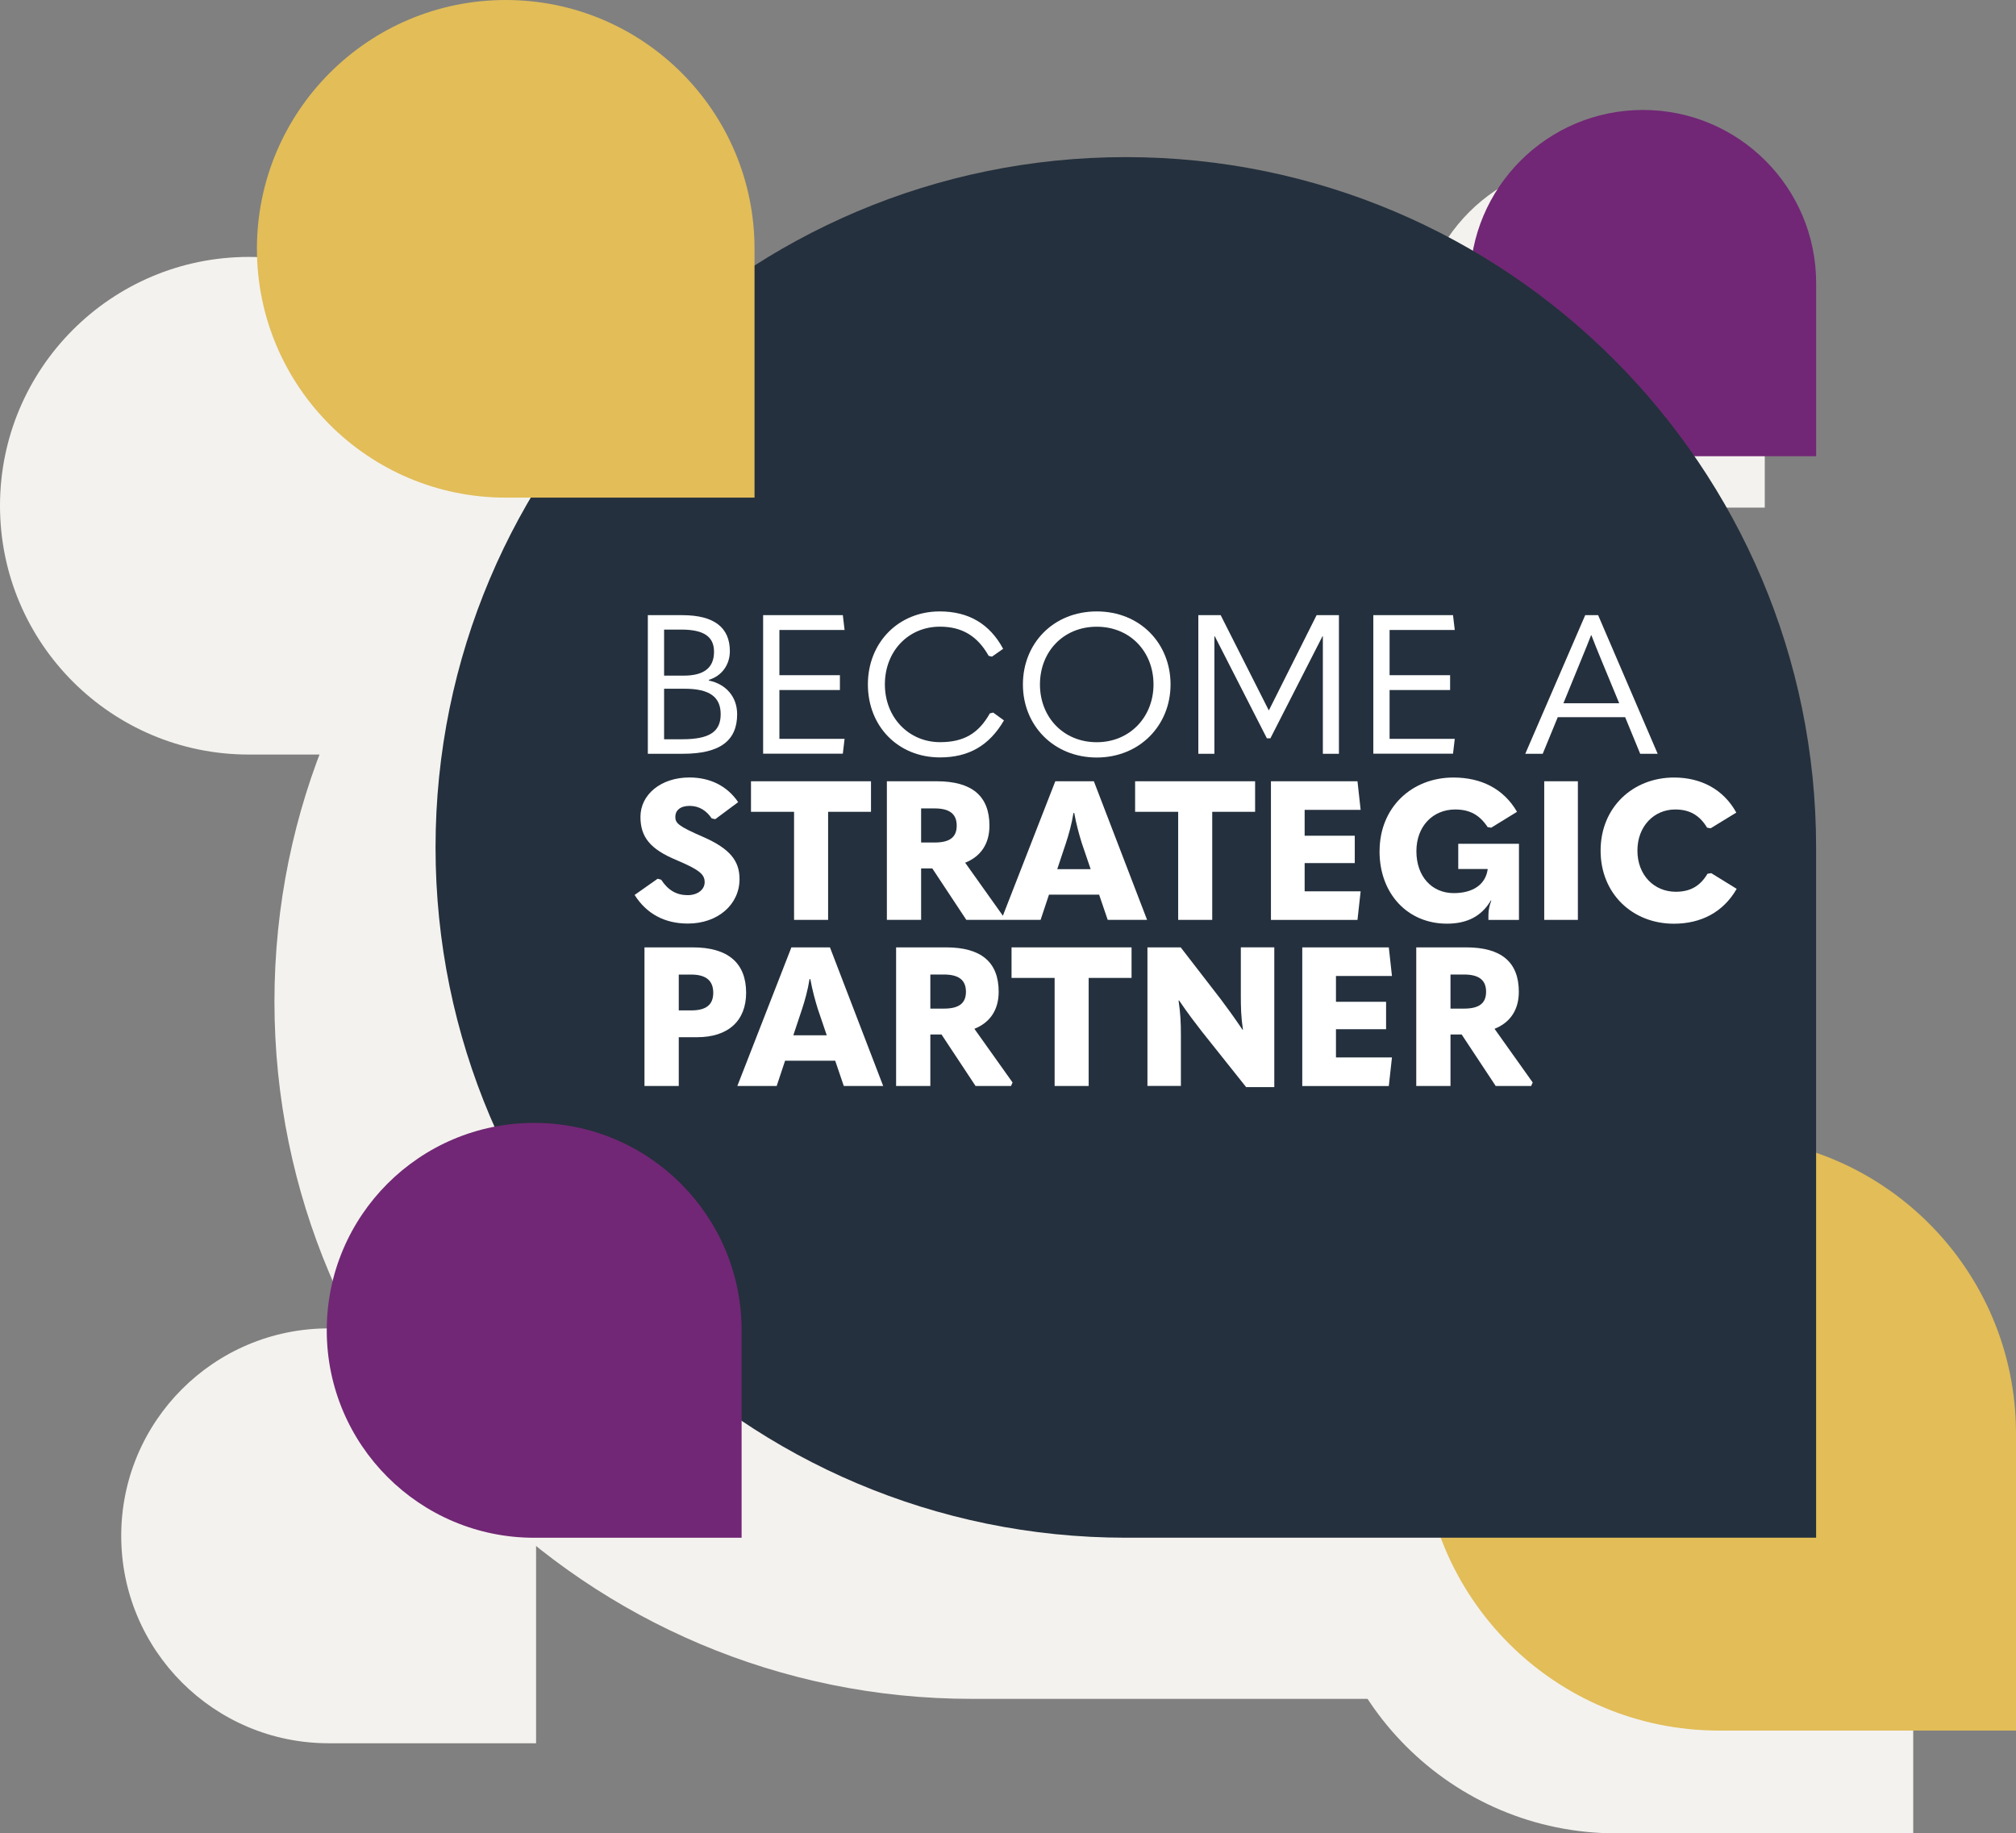 <?xml version="1.0" encoding="UTF-8"?> <svg xmlns="http://www.w3.org/2000/svg" id="Layer_2" data-name="Layer 2" viewBox="0 0 415.1 377.48"><rect x="0" y="0" width="415.1" height="377.48" fill="#808080" stroke="none"/><defs><style> .cls-1 { fill: #24303d; } .cls-1, .cls-2, .cls-3, .cls-4, .cls-5 { stroke-width: 0px; } .cls-2 { fill: #712775; } .cls-3 { fill: #e2bd58; } .cls-4 { fill: #f4f2ee; } .cls-5 { fill: #fff; } </style></defs><g id="Intro"><path class="cls-4" d="M200.08,62.65h0c-79.29,0-143.57,64.28-143.57,143.57h0c0,79.29,64.28,143.57,143.57,143.57h143.57v-143.57c0-79.29-64.28-143.57-143.57-143.57Z"></path><path class="cls-4" d="M332.78,255.16h0c-33.78,0-61.16,27.38-61.16,61.16h0c0,33.78,27.38,61.16,61.16,61.16h61.16v-61.16c0-33.78-27.38-61.16-61.16-61.16Z"></path><path class="cls-3" d="M353.94,234h0c-33.78,0-61.16,27.38-61.16,61.16h0c0,33.78,27.38,61.16,61.16,61.16h61.16v-61.16c0-33.78-27.38-61.16-61.16-61.16h0Z"></path><path class="cls-4" d="M327.72,33.22h0c-19.69,0-35.65,15.96-35.65,35.65h0c0,19.69,15.96,35.65,35.65,35.65h35.65v-35.65c0-19.69-15.96-35.65-35.65-35.65Z"></path><path class="cls-2" d="M338.3,22.64h0c-19.69,0-35.65,15.96-35.65,35.65h0c0,19.69,15.96,35.65,35.65,35.65h35.65v-35.65c0-19.69-15.96-35.65-35.65-35.65Z"></path><path class="cls-4" d="M51.23,52.9h0C22.94,52.9,0,75.84,0,104.13h0c0,28.29,22.94,51.23,51.23,51.23h51.23v-51.23c0-28.29-22.94-51.23-51.23-51.23Z"></path><path class="cls-1" d="M231.81,32.35h0c78.44,0,142.13,63.69,142.13,142.13v142.13h-142.13c-78.44,0-142.13-63.69-142.13-142.13h0c0-78.44,63.69-142.13,142.13-142.13h0Z"></path><path class="cls-3" d="M104.13,0h0c-28.29,0-51.23,22.94-51.23,51.23h0c0,28.29,22.94,51.23,51.23,51.23h51.23v-51.23C155.36,22.94,132.42,0,104.13,0Z"></path><path class="cls-4" d="M67.67,273.51h0c-23.59,0-42.71,19.12-42.71,42.71h0c0,23.59,19.12,42.71,42.71,42.71h42.71v-42.71c0-23.59-19.12-42.71-42.71-42.71Z"></path><path class="cls-2" d="M109.99,231.2h0c-23.59,0-42.71,19.12-42.71,42.71h0c0,23.59,19.12,42.71,42.71,42.71h42.71v-42.71c0-23.59-19.12-42.71-42.71-42.71h0Z"></path><g><path class="cls-5" d="M133.39,155.2v-28.54h7.09c6.61,0,9.8,2.58,9.8,7.42,0,2.74-1.61,5.08-4.31,5.89v.16c3.43.69,5.81,3.27,5.81,6.93,0,5.4-3.47,8.14-11.17,8.14h-7.22ZM136.74,139.11h4.03c4.19,0,6.25-1.61,6.25-4.92,0-3.02-1.98-4.56-6.73-4.56h-3.55v9.47ZM136.74,152.21h3.75c5.68,0,7.9-1.61,7.9-5.16s-2.3-5.24-7.42-5.24h-4.23v10.4Z"></path><path class="cls-5" d="M157.13,126.65h16.41l.36,3.06h-13.42v9.31h12.46v3.06h-12.46v10.04h13.42l-.36,3.06h-16.41v-28.54Z"></path><path class="cls-5" d="M178.7,140.93c0-8.63,6.29-15.04,14.79-15.04,5.93,0,10.28,2.54,13.06,7.7l-2.3,1.61-.68-.16c-2.34-4.15-5.56-6.01-10.04-6.01-6.53,0-11.33,5.08-11.33,11.89s4.92,11.89,11.37,11.89c4.88,0,7.94-1.81,10.24-5.93l.69-.16,2.22,1.61c-3.02,5.16-7.22,7.62-13.18,7.62-8.59,0-14.84-6.37-14.84-15.04Z"></path><path class="cls-5" d="M210.62,140.93c0-8.43,6.25-15.04,15.2-15.04s15.2,6.61,15.2,15.04-6.37,15.04-15.2,15.04-15.2-6.57-15.2-15.04ZM237.51,140.93c0-6.73-4.8-11.89-11.69-11.89s-11.69,5.16-11.69,11.89,4.84,11.89,11.69,11.89,11.69-5.24,11.69-11.89Z"></path><path class="cls-5" d="M261.21,146.21h.08l9.8-19.55h4.6v28.54h-3.31v-24.19h-.08l-10.72,21h-.73l-10.72-21h-.08v24.19h-3.31v-28.54h4.6l9.88,19.55Z"></path><path class="cls-5" d="M282.77,126.65h16.41l.36,3.06h-13.42v9.31h12.46v3.06h-12.46v10.04h13.42l-.36,3.06h-16.41v-28.54Z"></path><path class="cls-5" d="M337.72,155.2l-3.1-7.54h-13.87l-3.1,7.54h-3.59l12.34-28.54h2.66l12.26,28.54h-3.59ZM321.91,144.8h11.49l-3.75-9.07c-.77-1.89-1.41-3.43-1.97-4.92h-.08c-.56,1.49-1.21,3.02-1.98,4.92l-3.71,9.07Z"></path><path class="cls-5" d="M130.65,184.28l4.76-3.35.73.2c1.41,2.18,3.18,3.18,5.44,3.18,2.1,0,3.51-1.17,3.51-2.66,0-1.57-.93-2.5-5.8-4.56-5.44-2.26-7.42-4.76-7.42-8.91,0-4.56,4.19-8.1,10.08-8.1,4.39,0,7.86,1.85,10.04,5.08l-4.72,3.51-.73-.16c-1.09-1.61-2.58-2.58-4.55-2.58s-2.94.97-2.94,2.26.6,1.9,5.68,4.11c5.64,2.46,7.54,5,7.54,8.71,0,5.2-4.43,9.15-10.64,9.15-4.68,0-8.47-1.94-10.96-5.89Z"></path><path class="cls-5" d="M163.5,167.15h-8.87v-6.29h24.71v6.29h-8.83v22.25h-7.01v-22.25Z"></path><path class="cls-5" d="M206.59,188.67l-.32.73h-7.3l-7.01-10.6h-2.3v10.6h-7.05v-28.54h10.28c7.22,0,10.84,3.02,10.84,9.15,0,3.71-1.77,6.33-5,7.62l7.86,11.05ZM189.66,166.46v7.01h2.78c3.06,0,4.55-1.05,4.55-3.47s-1.49-3.55-4.55-3.55h-2.78Z"></path><path class="cls-5" d="M228.08,189.4l-1.77-5.2h-10.32l-1.73,5.2h-8.1l11.13-28.54h7.94l10.96,28.54h-8.1ZM217.68,178.96h6.89l-1.85-5.44c-.52-1.69-1.13-3.87-1.53-6.13h-.16c-.36,2.26-.97,4.43-1.53,6.13l-1.81,5.44Z"></path><path class="cls-5" d="M242.59,167.15h-8.87v-6.29h24.71v6.29h-8.83v22.25h-7.01v-22.25Z"></path><path class="cls-5" d="M261.69,160.86h17.82l.65,5.89h-11.53v5.32h10.32v5.64h-10.32v5.81h11.53l-.65,5.89h-17.82v-28.54Z"></path><path class="cls-5" d="M284.06,175.25c0-9.03,6.65-15.16,15.2-15.16,5.77,0,10.36,2.34,13.1,7.06l-5.32,3.27-.73-.12c-1.65-2.5-3.67-3.63-6.69-3.63-4.56,0-7.98,3.43-7.98,8.59s3.14,8.63,7.7,8.63c3.79,0,6.49-1.65,6.97-4.84v-.12h-6.05v-5.2h12.5v15.68h-6.29v-1.01c0-1.05.24-2.06.6-2.98l-.08-.04c-1.97,3.35-5,4.8-9.07,4.8-8.02,0-13.87-6.09-13.87-14.92Z"></path><path class="cls-5" d="M317.96,160.86h6.93v28.54h-6.93v-28.54Z"></path><path class="cls-5" d="M329.57,175.13c0-8.91,6.65-15.04,15.12-15.04,5.48,0,10.16,2.38,12.82,7.22l-5.28,3.23-.73-.12c-1.57-2.62-3.67-3.75-6.57-3.75-4.35,0-7.78,3.43-7.78,8.47s3.43,8.47,7.9,8.47c2.94,0,5-1.13,6.53-3.71l.77-.12,5.24,3.23c-2.78,4.84-7.38,7.18-12.94,7.18-8.51,0-15.08-6.17-15.08-15.04Z"></path><path class="cls-5" d="M132.7,223.6v-28.54h9.96c7.3,0,10.97,3.27,10.97,9.35,0,5.72-3.63,9.15-10.12,9.15h-3.75v10.04h-7.05ZM139.76,208.04h2.54c3.06,0,4.56-1.13,4.56-3.63s-1.49-3.75-4.56-3.75h-2.54v7.38Z"></path><path class="cls-5" d="M173.74,223.6l-1.77-5.2h-10.32l-1.73,5.2h-8.1l11.13-28.54h7.94l10.96,28.54h-8.1ZM163.34,213.16h6.89l-1.85-5.44c-.52-1.69-1.13-3.87-1.53-6.13h-.16c-.36,2.26-.97,4.43-1.53,6.13l-1.81,5.44Z"></path><path class="cls-5" d="M208.49,222.87l-.32.73h-7.3l-7.01-10.6h-2.3v10.6h-7.05v-28.54h10.28c7.22,0,10.84,3.02,10.84,9.15,0,3.71-1.77,6.33-5,7.62l7.86,11.05ZM191.56,200.66v7.01h2.78c3.06,0,4.55-1.05,4.55-3.47s-1.49-3.55-4.55-3.55h-2.78Z"></path><path class="cls-5" d="M217.15,201.35h-8.87v-6.29h24.71v6.29h-8.83v22.25h-7.01v-22.25Z"></path><path class="cls-5" d="M236.26,223.6v-28.54h6.85l8.22,10.64c1.33,1.77,2.66,3.59,4.52,6.33h.08c-.4-2.74-.44-4.56-.44-7.14v-9.84h6.89v28.78h-5.8l-9.15-11.49c-1.37-1.77-2.78-3.59-4.64-6.33h-.12c.4,2.74.48,4.56.48,7.14v10.44h-6.89Z"></path><path class="cls-5" d="M268.14,195.06h17.82l.65,5.89h-11.53v5.32h10.32v5.64h-10.32v5.81h11.53l-.65,5.89h-17.82v-28.54Z"></path><path class="cls-5" d="M315.59,222.87l-.32.73h-7.3l-7.01-10.6h-2.3v10.6h-7.05v-28.54h10.28c7.22,0,10.84,3.02,10.84,9.15,0,3.71-1.77,6.33-5,7.62l7.86,11.05ZM298.66,200.66v7.01h2.78c3.06,0,4.55-1.05,4.55-3.47s-1.49-3.55-4.55-3.55h-2.78Z"></path></g></g></svg> 